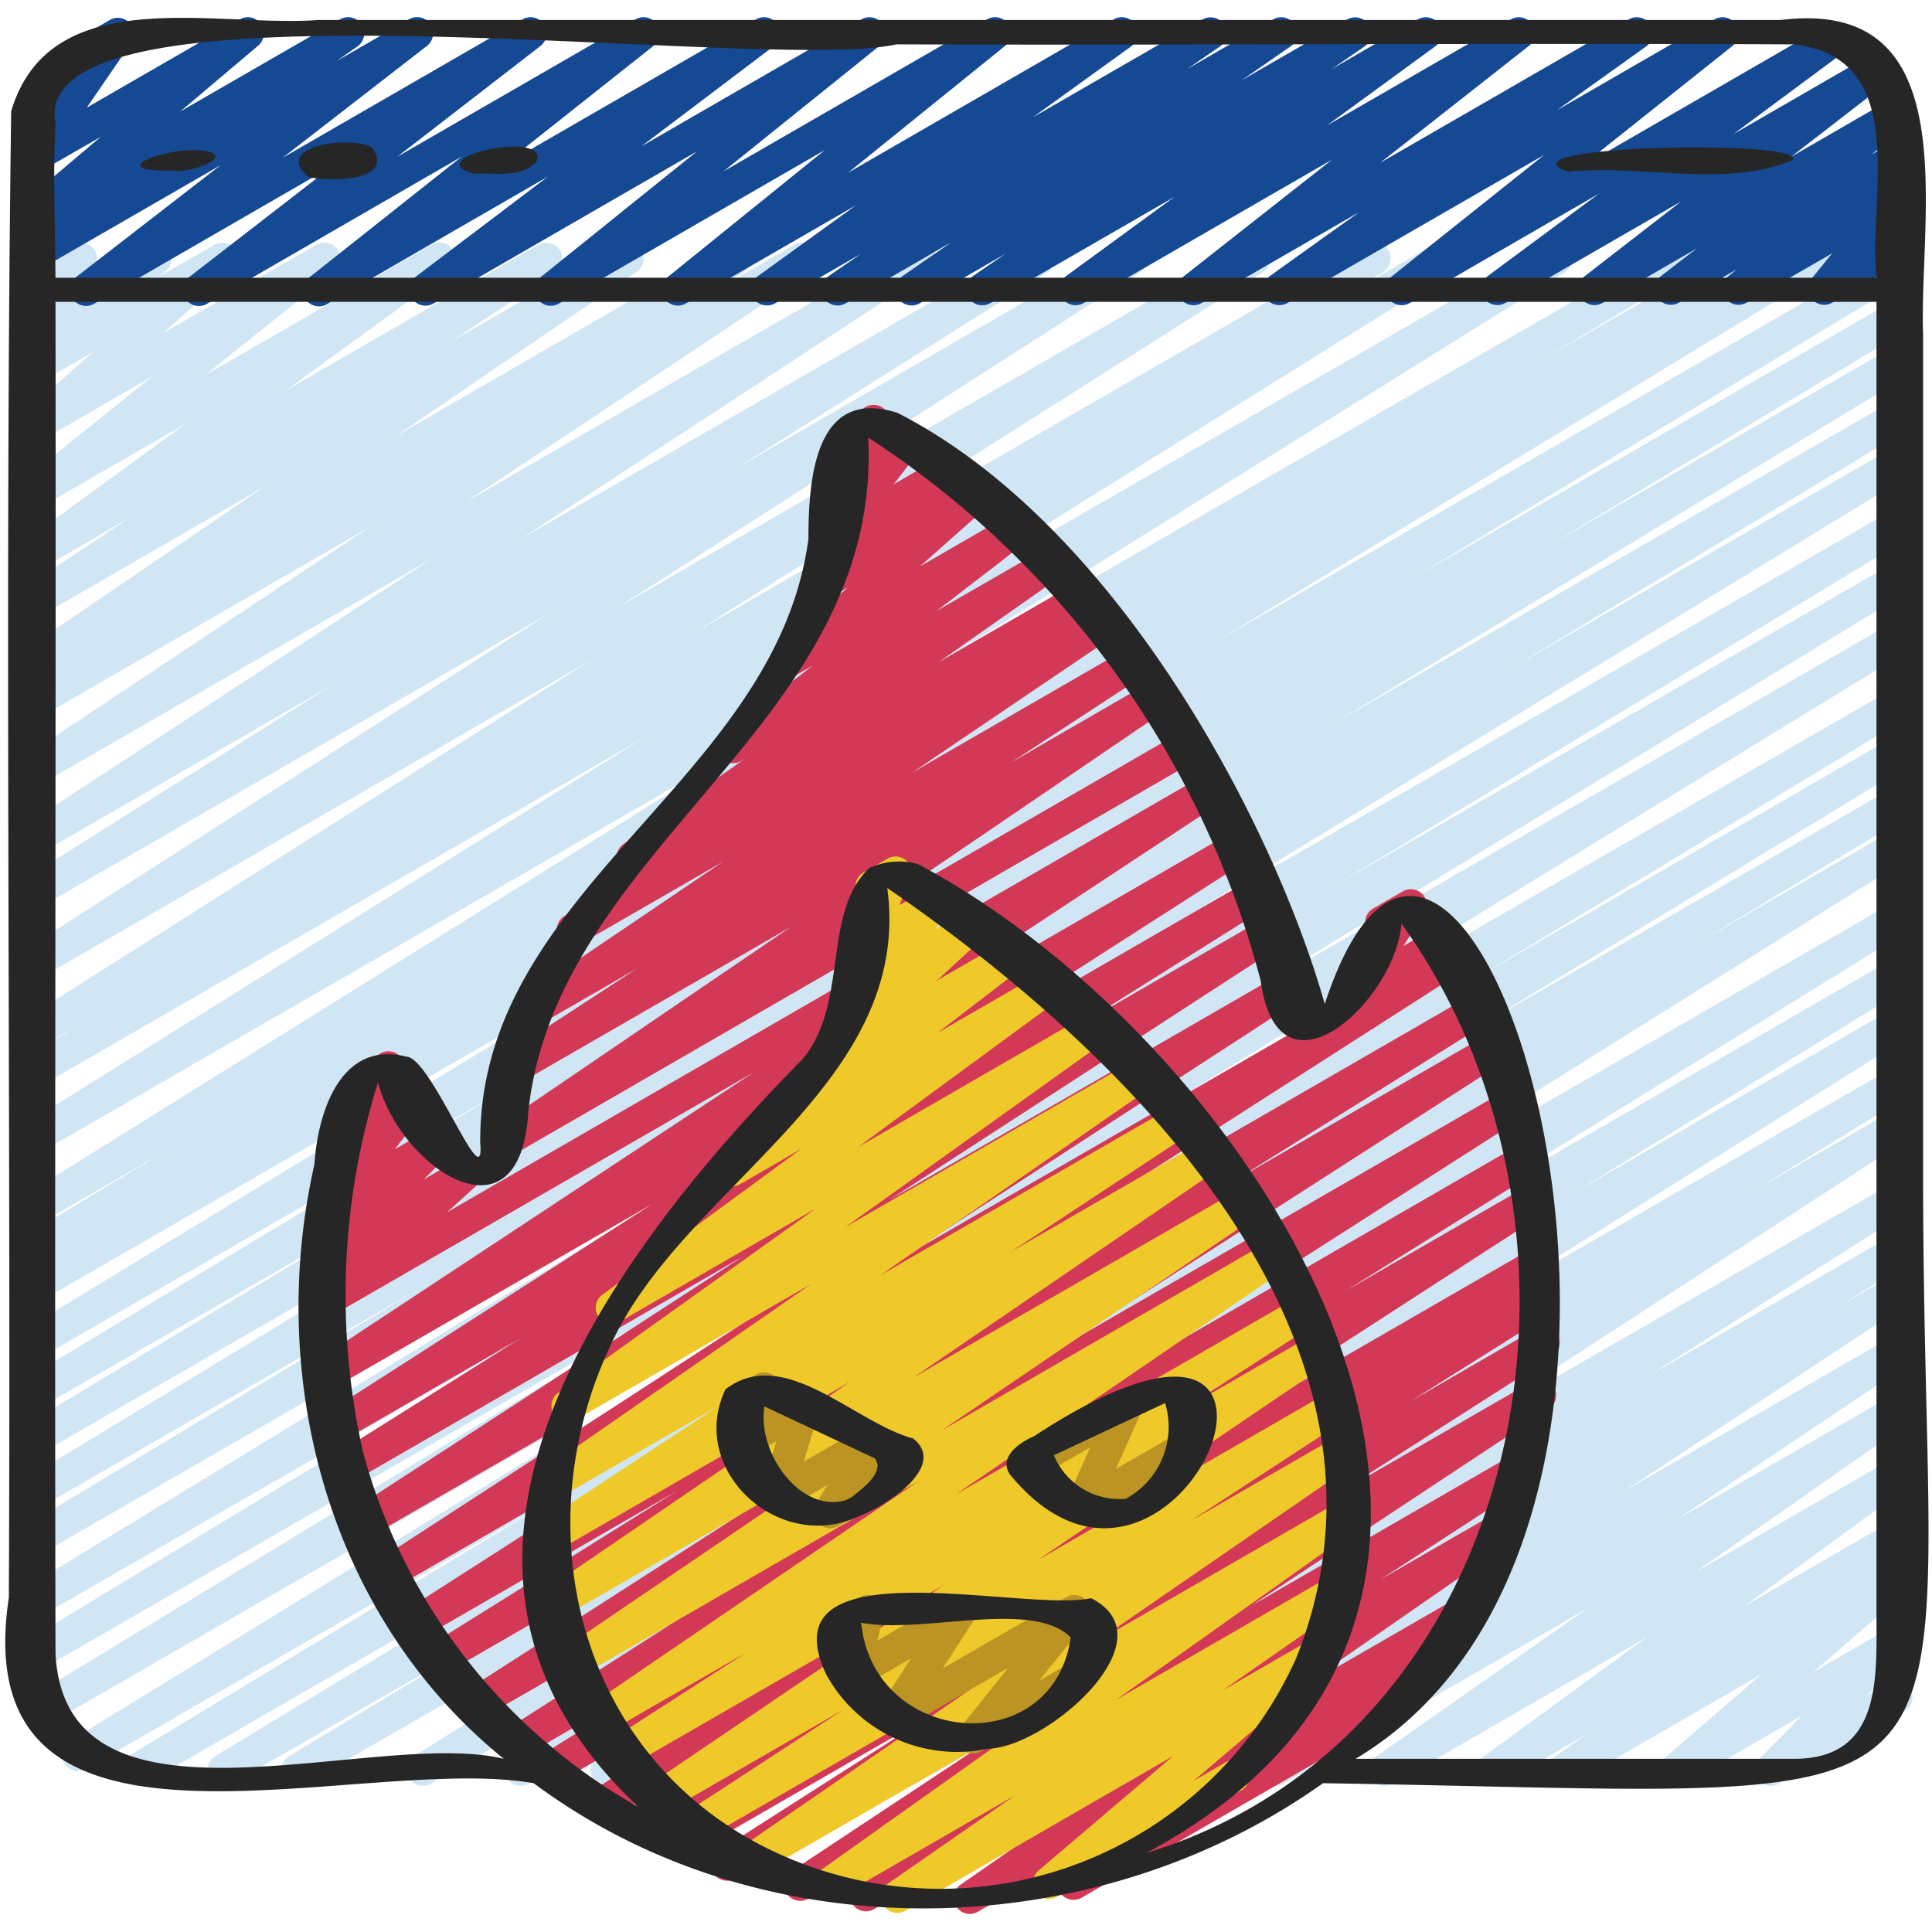 <?xml version="1.0" encoding="UTF-8"?> <svg xmlns="http://www.w3.org/2000/svg" id="Icons" height="512" viewBox="0 0 60 60" width="512"> <path d="m9.234 55.47a.5.5 0 0 1 -.258-.928l6.324-3.818-8.107 4.676a.5.5 0 0 1 -.509-.86l13.495-8.195-15.686 9.055a.5.5 0 0 1 -.509-.86l13.143-7.95-14.464 8.349a.5.5 0 0 1 -.512-.858l24.926-15.3-25.577 14.767a.5.5 0 0 1 -.51-.86l21.185-12.9-20.895 12.062a.5.5 0 0 1 -.509-.861l17.683-10.716-17.175 9.915a.5.5 0 0 1 -.51-.859l23.257-14.2-22.747 13.131a.5.5 0 0 1 -.508-.86l12.21-7.357-11.702 6.757a.5.5 0 0 1 -.508-.86l17.8-10.79-17.293 9.981a.5.5 0 0 1 -.507-.861l11.083-6.67-10.576 6.1a.5.5 0 0 1 -.508-.86l14.763-8.92-14.255 8.229a.5.5 0 0 1 -.509-.859l18.837-11.473-18.329 10.583a.5.5 0 0 1 -.506-.861l.441-.265a.5.5 0 0 1 -.442-.894l4.413-2.657-3.906 2.255a.5.5 0 0 1 -.514-.857l22.48-14.021-21.967 12.679a.5.5 0 0 1 -.514-.856l19.243-12.017-18.729 10.813a.5.5 0 0 1 -.508-.861l1.68-1.019-1.172.677a.5.5 0 0 1 -.517-.855l17.609-11.167-17.093 9.868a.5.5 0 0 1 -.52-.853l16.245-10.426-15.725 9.077a.5.5 0 0 1 -.516-.855l9.6-6.057-9.085 5.246a.5.5 0 0 1 -.524-.85l12.656-8.289-12.132 7a.5.5 0 0 1 -.527-.848l10.764-7.159-10.238 5.914a.5.5 0 0 1 -.517-.856l.972-.614-.455.262a.5.5 0 0 1 -.532-.846l7.459-5.087-6.926 4a.5.5 0 0 1 -.527-.848l3.242-2.173-2.717 1.572a.5.5 0 0 1 -.544-.837l5.054-3.687-4.51 2.6a.5.5 0 0 1 -.563-.822l4.02-3.238-3.457 2a.5.5 0 0 1 -.582-.807l2.2-1.949-1.619.933a.5.5 0 0 1 -.583-.8l.368-.328a.493.493 0 0 1 -.4-.158.5.5 0 0 1 -.048-.621l.528-.779a.5.5 0 0 1 -.056-.895l1.183-.684a.5.5 0 0 1 .664.714l-.273.4 1.935-1.114a.5.5 0 0 1 .583.8l-.182.162 1.677-.962a.5.5 0 0 1 .582.806l-2.2 1.949 4.776-2.755a.5.5 0 0 1 .564.822l-4.019 3.232 7.03-4.054a.5.5 0 0 1 .545.837l-5.055 3.682 7.838-4.519a.5.5 0 0 1 .527.848l-3.244 2.162 5.224-3.01a.5.5 0 0 1 .533.845l-7.459 5.088 10.279-5.939a.5.5 0 0 1 .517.855l-.975.617 2.551-1.472a.5.5 0 0 1 .527.848l-10.76 7.158 13.867-8.007a.5.5 0 0 1 .524.85l-12.662 8.293 15.838-9.143a.5.5 0 0 1 .516.855l-9.592 6.052 11.961-6.908a.5.5 0 0 1 .521.853l-16.247 10.429 19.543-11.282a.5.5 0 0 1 .517.854l-17.604 11.164 20.818-12.019a.5.5 0 0 1 .509.86l-1.7 1.032 3.278-1.892a.5.5 0 0 1 .515.856l-19.242 12.015 22.292-12.872a.5.5 0 0 1 .514.856l-22.471 14.021 25.768-14.877a.5.5 0 0 1 .508.861l-4.414 2.657 6.1-3.519a.5.5 0 0 1 .506.861l-.184.112 1.684-.973a.5.5 0 0 1 .51.859l-18.832 11.467 20.461-11.815a.5.5 0 0 1 .509.86l-14.782 8.94 14.743-8.514a.5.5 0 0 1 .508.861l-11.052 6.653 10.544-6.087a.5.5 0 0 1 .509.86l-17.81 10.8 17.3-9.989a.5.5 0 0 1 .508.862l-12.209 7.354 11.7-6.756a.5.5 0 0 1 .51.86l-23.273 14.211 22.765-13.143a.5.5 0 0 1 .509.86l-17.645 10.694 17.136-9.894a.5.5 0 0 1 .509.86l-21.189 12.908 20.68-11.94a.5.5 0 0 1 .511.859l-24.944 15.308 24.433-14.1a.5.5 0 0 1 .509.86l-13.145 7.949 12.636-7.3a.5.5 0 0 1 .509.861l-13.487 8.19 12.978-7.487a.5.5 0 0 1 .509.86l-6.308 3.81 5.8-3.348a.5.5 0 0 1 .515.857l-22.228 13.921 21.712-12.537a.5.5 0 0 1 .512.857l-14.6 9.029 14.088-8.135a.5.5 0 0 1 .512.859l-10.239 6.306 9.727-5.615a.5.5 0 0 1 .515.857l-13.6 8.525 13.085-7.556a.5.5 0 0 1 .511.859l-4.642 2.859 4.131-2.385a.5.5 0 0 1 .522.852l-14.964 9.732 14.442-8.337a.5.5 0 0 1 .517.854l-7.972 5.064 7.455-4.3a.5.5 0 0 1 .515.856l-2.068 1.295 1.553-.9a.5.5 0 0 1 .525.849l-8.769 5.8 8.244-4.759a.5.5 0 0 1 .528.848l-7.147 4.8 6.619-3.822a.5.5 0 0 1 .537.842l-6.609 4.63 6.072-3.5a.5.5 0 0 1 .545.836l-5.093 3.72 4.548-2.625a.5.5 0 0 1 .536.843l-.982.686.446-.257a.5.5 0 0 1 .577.811l-2.984 2.587 2.407-1.389a.5.5 0 0 1 .6.785l-1.33 1.336.634-.365a.5.5 0 1 1 .5.865l-3.889 2.24a.5.5 0 0 1 -.6-.785l1.329-1.336-3.678 2.121a.5.5 0 0 1 -.577-.81l2.983-2.587-5.885 3.4a.5.5 0 0 1 -.536-.842l.981-.687-2.652 1.526a.5.5 0 0 1 -.545-.836l5.089-3.717-7.884 4.553a.5.5 0 0 1 -.537-.841l6.609-4.631-9.479 5.472a.5.5 0 0 1 -.529-.847l7.151-4.8-9.789 5.647a.5.5 0 0 1 -.526-.849l8.771-5.8-11.517 6.649a.5.5 0 0 1 -.516-.856l2.051-1.283-3.707 2.139a.5.5 0 0 1 -.517-.854l7.975-5.063-10.254 5.917a.5.5 0 0 1 -.522-.851l14.976-9.736-18.346 10.587a.5.5 0 0 1 -.512-.858l4.639-2.856-6.436 3.714a.5.5 0 0 1 -.516-.856l13.6-8.521-16.246 9.377a.5.5 0 0 1 -.513-.858l10.242-6.308-12.412 7.166a.5.5 0 0 1 -.512-.857l14.6-9.028-17.124 9.885a.5.5 0 0 1 -.515-.856l22.225-13.916-25.59 14.772a.5.5 0 0 1 -.25.07z" fill="#d0e6f4"></path> <path d="m2.677 9.5a.5.5 0 0 1 -.307-.9l4.479-3.469-5.569 3.214a.5.5 0 0 1 -.538-.845l.643-.452-.1.06a.5.5 0 0 1 -.578-.808l2.42-2.049-1.847 1.062a.5.5 0 0 1 -.662-.713l1.382-2.01-.136.078a.5.5 0 0 1 -.5-.865l2.047-1.183a.5.5 0 0 1 .662.716l-1.379 2.007 4.755-2.743a.5.5 0 0 1 .573.814l-2.422 2.048 4.963-2.862a.5.5 0 0 1 .539.841l-.645.454 2.243-1.295a.5.5 0 0 1 .557.828l-4.479 3.472 7.451-4.3a.5.5 0 0 1 .556.828l-4.449 3.441 7.4-4.269a.5.5 0 0 1 .561.824l-4.713 3.733 7.898-4.557a.5.5 0 0 1 .552.831l-4.114 3.112 6.834-3.943a.5.5 0 0 1 .563.822l-4.848 3.9 8.185-4.722a.5.5 0 0 1 .565.821l-4.876 3.94 8.248-4.761a.5.5 0 0 1 .543.838l-3.064 2.209 5.284-3.047a.5.5 0 0 1 .533.844l-1.02.7 2.676-1.544a.5.5 0 0 1 .535.843l-1.517 1.05 3.283-1.893a.5.5 0 0 1 .533.844l-1.019.7 2.675-1.544a.5.5 0 0 1 .545.836l-3.373 2.464 5.718-3.3a.5.5 0 0 1 .559.825l-4.618 3.631 7.722-4.456a.5.5 0 0 1 .541.839l-2.776 1.985 4.895-2.824a.5.5 0 0 1 .562.823l-4.744 3.777 7.674-4.429a.5.5 0 0 1 .548.834l-3.452 2.559 4.238-2.447a.5.5 0 0 1 .557.828l-3 2.322 3.05-1.76a.5.5 0 0 1 .555.829l-1.118.864.61-.352a.5.5 0 0 1 .567.82l-.4.33a.5.5 0 0 1 .48.8l-.635.784h.006a.5.5 0 1 1 .5.865l-2.344 1.353a.5.5 0 0 1 -.638-.747l.635-.783-2.658 1.53a.5.5 0 0 1 -.567-.819l.268-.22-1.8 1.04a.5.5 0 0 1 -.556-.828l1.12-.864-2.935 1.698a.5.5 0 0 1 -.557-.828l2.995-2.321-5.459 3.151a.5.5 0 0 1 -.548-.834l3.456-2.56-5.883 3.4a.5.5 0 0 1 -.561-.823l4.744-3.781-7.979 4.601a.5.5 0 0 1 -.541-.839l2.775-1.986-4.9 2.827a.5.5 0 0 1 -.559-.825l4.619-3.633-7.727 4.46a.5.5 0 0 1 -.544-.836l3.373-2.465-5.72 3.3a.5.5 0 0 1 -.533-.845l1.012-.694-2.669 1.543a.5.5 0 0 1 -.535-.844l1.519-1.053-3.286 1.9a.5.5 0 0 1 -.533-.845l1.02-.7-2.679 1.544a.5.5 0 0 1 -.543-.838l3.065-2.212-5.286 3.051a.5.5 0 0 1 -.565-.822l4.876-3.94-8.252 4.764a.5.5 0 0 1 -.564-.824l4.846-3.9-8.186 4.727a.5.5 0 0 1 -.552-.831l4.116-3.117-6.838 3.949a.5.5 0 0 1 -.561-.828l4.713-3.735-7.901 4.565a.5.5 0 0 1 -.556-.83l4.448-3.444-7.4 4.274a.491.491 0 0 1 -.252.07z" fill="#164993"></path> <path d="m42 31.369a.5.5 0 0 1 -.418-.775l1.018-1.545a.518.518 0 0 1 -.137-.153.5.5 0 0 1 .184-.684l.916-.528a.5.5 0 0 1 .668.709l-.652.987.887-.512a.5.5 0 1 1 .5.865l-2.721 1.567a.489.489 0 0 1 -.245.069z" fill="#d33957"></path> <path d="m30.119 59.439a.5.5 0 0 1 -.285-.911l6.795-4.715-9.486 5.477a.5.5 0 0 1 -.523-.852l4.8-3.124-6.32 3.651a.5.5 0 0 1 -.526-.85l9.26-6.124-11.008 6.353a.5.5 0 0 1 -.519-.854l6.61-4.222-7.694 4.441a.5.5 0 0 1 -.516-.855l4.424-2.782-5.207 3.006a.5.5 0 0 1 -.514-.857l.84-.521-1.354.781a.5.5 0 0 1 -.521-.852l12.441-8.052-13.516 7.803a.5.5 0 0 1 -.515-.857l5.832-3.642-6.33 3.654a.5.5 0 0 1 -.519-.853l12.413-7.944-13.14 7.586a.5.5 0 0 1 -.521-.853l13.817-8.871-14.461 8.343a.5.5 0 0 1 -.515-.856l7.653-4.779-7.9 4.558a.5.5 0 0 1 -.519-.853l14.037-9-14.412 8.323a.5.5 0 0 1 -.523-.852l12.065-7.839-12.27 7.083a.5.5 0 0 1 -.522-.852l12.122-7.867-12.169 7.025a.5.5 0 0 1 -.516-.856l5.768-3.624-5.559 3.209a.5.5 0 0 1 -.519-.854l10.145-6.509-9.871 5.7a.5.5 0 0 1 -.525-.85l13.554-8.944-13.11 7.567a.5.5 0 0 1 -.585-.8l.916-.827-.263.152a.5.5 0 0 1 -.6-.787l.77-.769a.5.5 0 0 1 -.637-.744l.943-1.207a.5.5 0 0 1 -.549-.116.5.5 0 0 1 -.065-.611l.635-1.02a.509.509 0 0 1 -.192-.188.5.5 0 0 1 .184-.683l.964-.556a.5.5 0 0 1 .674.7l-.362.582.431-.248a.5.5 0 0 1 .644.74l-.937 1.2 1.067-.616a.5.5 0 0 1 .6.786l-.768.767 1.054-.608a.5.5 0 0 1 .585.8l-.917.829 23.518-13.582a.5.5 0 0 1 .526.85l-13.548 8.94 13.856-8a.5.5 0 0 1 .52.854l-10.143 6.508 10.207-5.893a.5.5 0 0 1 .516.857l-5.774 3.628 5.666-3.271a.5.5 0 0 1 .522.852l-12.123 7.867 12.075-6.972a.5.5 0 0 1 .523.852l-12.054 7.834 16.589-9.573a.5.5 0 0 1 .519.853l-14.043 9 14.312-8.263a.5.5 0 0 1 .515.857l-7.661 4.781 7.657-4.42a.5.5 0 0 1 .52.854l-13.814 8.877 13.9-8.021a.5.5 0 0 1 .52.853l-12.407 7.94 12.342-7.126a.5.5 0 0 1 .515.856l-5.82 3.635 5.564-3.212a.5.5 0 0 1 .522.853l-12.439 8.05 12.17-7.027a.5.5 0 0 1 .514.858l-.861.533.42-.242a.5.5 0 0 1 .516.855l-4.419 2.777 3.9-2.255a.5.5 0 0 1 .52.853l-6.62 4.23 5.982-3.449a.5.5 0 0 1 .525.85l-9.262 6.126 8.31-4.8a.5.5 0 0 1 .523.852l-4.8 3.122 3.671-2.119a.5.5 0 0 1 .535.843l-6.8 4.715 4.9-2.827a.5.5 0 0 1 .536.843l-2.33 1.623a.5.5 0 0 1 .443.893l-10.255 5.921a.5.5 0 0 1 -.535-.842l2.3-1.6-4.974 2.871a.494.494 0 0 1 -.25.068z" fill="#d33957"></path> <path d="m15.664 35.948a.5.5 0 0 1 -.281-.913l9.176-6.249-8.347 4.814a.5.5 0 0 1 -.524-.851l4.1-2.676-3.042 1.756a.5.5 0 0 1 -.674-.167.5.5 0 0 1 .144-.68l6.227-4.216-4.41 2.545a.5.5 0 0 1 -.523-.851l2.057-1.342a.5.5 0 0 1 -.212-.9l3.762-2.643-.1.06a.5.5 0 0 1 -.555-.829l2.779-2.136-.439.254a.5.5 0 0 1 -.582-.807l2.105-1.867-.583.336a.5.5 0 0 1 -.582-.807l.627-.556a.5.5 0 0 1 -.348-.8l.809-1.059a.5.5 0 0 1 -.595-.721l.325-.566a.493.493 0 0 1 -.228-.206.5.5 0 0 1 .183-.682l.949-.548a.5.5 0 0 1 .684.681l-.12.206.46-.264a.5.5 0 0 1 .647.736l-.795 1.039 1.442-.839a.5.5 0 0 1 .582.807l-.284.252.595-.343a.5.5 0 0 1 .582.807l-2.106 1.868 2.746-1.585a.5.5 0 0 1 .554.829l-2.779 2.136 3.3-1.9a.5.5 0 0 1 .537.842l-3.769 2.647 4.2-2.426a.5.5 0 0 1 .524.851l-.377.247.527-.305a.5.5 0 0 1 .531.847l-6.223 4.212 6.641-3.834a.5.5 0 0 1 .519.848l-4.111 2.687 4.32-2.5a.5.5 0 0 1 .531.846l-9.172 6.246 9.6-5.543a.5.5 0 0 1 .5.865l-21.254 12.28a.494.494 0 0 1 -.25.067z" fill="#d33957"></path> <path d="m27.863 59.407a.5.5 0 0 1 -.285-.91l3.934-2.733-5.563 3.211a.5.5 0 0 1 -.539-.84l7.579-5.384-9.35 5.4a.5.5 0 0 1 -.534-.844l8.133-5.6-9.391 5.422a.5.5 0 0 1 -.524-.852l4.88-3.189-5.472 3.159a.5.5 0 0 1 -.673-.167.5.5 0 0 1 .143-.68l9.121-6.182-9.855 5.682a.5.5 0 0 1 -.521-.852l4.241-2.735-4.429 2.557a.5.5 0 0 1 -.532-.846l10.292-7.024-10.6 6.119a.5.5 0 0 1 -.531-.845l9.748-6.625-9.705 5.6a.5.5 0 0 1 -.53-.849l9.5-6.487-9.108 5.258a.5.5 0 0 1 -.525-.85l5.547-3.657-4.921 2.841a.5.5 0 0 1 -.535-.844l8.342-5.792-7.333 4.231a.5.5 0 0 1 -.541-.838l8-5.724-6.073 3.506a.5.5 0 0 1 -.546-.836l6.193-4.539-1.9 1.1a.5.5 0 0 1 -.555-.83l2.977-2.283a.5.5 0 0 1 -.338-.868l1.528-1.4a.507.507 0 0 1 -.486-.178.5.5 0 0 1 .02-.649l.7-.773a.5.5 0 0 1 -.406-.691l.45-1.097a.5.5 0 0 1 -.078-.9l.75-.433a.5.5 0 0 1 .71.628l-.344.817.962-.554a.5.5 0 0 1 .62.768l-.488.537.918-.529a.5.5 0 0 1 .588.8l-1.436 1.32 2.042-1.179a.5.5 0 0 1 .554.829l-2.575 1.975 3.176-1.833a.5.5 0 0 1 .546.836l-6.192 4.546 7.074-4.084a.5.5 0 0 1 .541.839l-8 5.723 8.894-5.134a.5.5 0 0 1 .536.843l-8.353 5.793 9.086-5.245a.5.5 0 0 1 .525.85l-5.546 3.658 5.923-3.419a.5.5 0 0 1 .533.846l-9.494 6.485 10.083-5.821a.5.5 0 0 1 .532.846l-9.745 6.623 10.211-5.9a.5.5 0 0 1 .533.846l-10.298 7.037 10.665-6.157a.5.5 0 0 1 .52.852l-4.243 2.737 4.207-2.429a.5.5 0 0 1 .53.847l-9.117 6.179 9.128-5.269a.5.5 0 0 1 .524.851l-4.9 3.2 4.625-2.67a.5.5 0 0 1 .533.844l-8.125 5.601 7.675-4.433a.5.5 0 0 1 .539.84l-7.579 5.384 6.7-3.868a.5.5 0 0 1 .536.843l-3.931 2.734 2.714-1.566a.5.5 0 0 1 .574.813l-4.177 3.553.956-.552a.5.5 0 1 1 .5.865l-5.706 3.294a.5.5 0 0 1 -.574-.813l4.175-3.555-8.314 4.8a.491.491 0 0 1 -.25.068z" fill="#efc929"></path> <path d="m25.771 47.459a.5.5 0 0 1 -.428-.759l.349-.579-1.324.765a.5.5 0 0 1 -.728-.577l.468-1.551-.757.437a.5.5 0 0 1 -.717-.612l.25-.649a.505.505 0 0 1 -.217-.2.5.5 0 0 1 .184-.683l.631-.364a.506.506 0 0 1 .576.053.5.5 0 0 1 .141.56l-.125.324.629-.362a.5.5 0 0 1 .729.577l-.469 1.55 1.914-1.1a.5.5 0 0 1 .678.692l-.35.578.274-.158a.5.5 0 1 1 .5.865l-1.958 1.132a.494.494 0 0 1 -.25.061z" fill="#bc9424"></path> <path d="m33.568 47.32a.5.5 0 0 1 -.456-.7l.747-1.672-1.573.909a.5.5 0 0 1 -.5-.866l2.91-1.679a.5.5 0 0 1 .706.636l-.747 1.671 1.965-1.134a.5.5 0 0 1 .5.866l-3.3 1.906a.5.5 0 0 1 -.252.063z" fill="#bc9424"></path> <path d="m30.22 54.455a.5.5 0 0 1 -.39-.812l1.482-1.849-3.325 1.92a.5.5 0 0 1 -.67-.7l.976-1.512-1.542.89a.5.5 0 0 1 -.737-.546l.189-.814a.5.5 0 0 1 -.418-.9l.915-.532a.5.5 0 0 1 .738.546l-.188.8 2.336-1.346a.5.5 0 0 1 .67.7l-.976 1.511 3.838-2.211a.5.5 0 0 1 .64.745l-1.483 1.849.866-.5a.5.5 0 0 1 .5.866l-3.171 1.83a.489.489 0 0 1 -.25.065z" fill="#bc9424"></path> <g fill="#262626"> <path d="m59.724 36.148v-25.757c-.138-3.691 1.393-10.491-4.419-9.77h-45.429c-3.192.242-8.325-1.221-9.529 2.835-.207 15.365-.001 30.777-.072 46.157-1.4 9.264 10.792 4.8 16.3 5.766 7.071 5.268 17.34 5.1 24.512 0 22 .339 18.597 2.029 18.637-19.231zm-58-32.307c-.963-4.883 21.954-1.536 26.112-2.463 9.283.029 18.577-.041 27.854 0 3.69.411 2.322 4.737 2.586 7.247h-56.554c-.007-1.588-.081-3.199.002-4.784zm9.549 41.247a22.177 22.177 0 0 1 .466-11.473c.688 2.652 4.428 5.163 4.668.914.874-8.3 11-12.018 10.556-20.94a28.84 28.84 0 0 1 12.186 16.858c.547 4.016 4.192.62 4.374-1.762 6.894 9.54 3.974 25.235-7.936 28.866 14.491-7.718 3.594-25.034-7.067-30.71a2.168 2.168 0 0 0 -1.535.124c-1.473 1.428-.612 4.231-2.076 5.942-6 6.1-13.156 15.686-5.068 23.221a18.034 18.034 0 0 1 -8.568-11.04zm12.878 12.468c-6.034-2.767-7.948-9.814-5.227-15.695 2.237-5.035 9.455-8.083 8.632-14.282 7.462 5.113 16.606 14.05 12.711 23.887a12.112 12.112 0 0 1 -16.116 6.09zm31.575-2.935h-13.626c12.532-7.509 3.356-36.556-.959-23.44-1.584-5.6-6.446-14.872-13.263-18.357-2.577-.833-2.77 2.067-2.772 3.916-1.006 7.56-10.253 10.834-10.192 18.765.152 1.781-1.526-2.678-2.293-2.69-2.048-.516-2.751 1.731-2.856 3.343-1.513 6.684.453 14.074 5.88 18.463-4.034-.975-13.612 2.8-13.921-3.269-.032-13.993.019-27.986 0-41.978h56.552v40.758c0 1.951.174 4.489-2.55 4.489z"></path> <path d="m26.681 47.085c.8-.293 2.769-1.548 1.681-2.41-1.841-.494-4.009-2.93-5.833-1.527-1.194 2.519 1.688 5.123 4.152 3.937zm-2.94-3.406 3.425 1.611c.342.444-.457.991-.709 1.2-.057.034-.116.064-.174.094-1.411.439-2.783-1.466-2.542-2.905z"></path> <path d="m31.372 45.8c5.211 6.319 11.008-7.913.745-1.2-.442.192-1.132.657-.745 1.2zm2.411-1.1q1.2-.564 2.4-1.127a2.539 2.539 0 0 1 -1.224 2.974 2.212 2.212 0 0 1 -2.225-1.338s0-.009 0-.016z"></path> <path d="m30.679 54.308c1.816-.028 5.715-3.409 3.205-4.675-2.109.46-10.153-1.7-8.221 2.374a4.632 4.632 0 0 0 5.016 2.301zm-3.846-3.387c-.05-.171-.052-.36-.1-.526 1.922.362 5.316-.741 6.519.455-.519 3.656-5.598 3.436-6.419.071z"></path> <path d="m5.406 5.3c.331.1 1.838-.366 1.064-.59-1.026-.267-3.537.644-1.064.59z"></path> <path d="m9.584 5.5c.634.144 2.708.156 1.973-.918-.626-.382-3.145-.073-1.973.918z"></path> <path d="m14.713 5.393c.656-.035 1.468.16 1.959-.388.361-1.005-3.719-.09-1.959.388z"></path> <path d="m48.7 5.334c2.256-.241 4.9.521 6.965-.363.485-.663-9.354-.458-6.965.363z"></path> </g> </svg> 